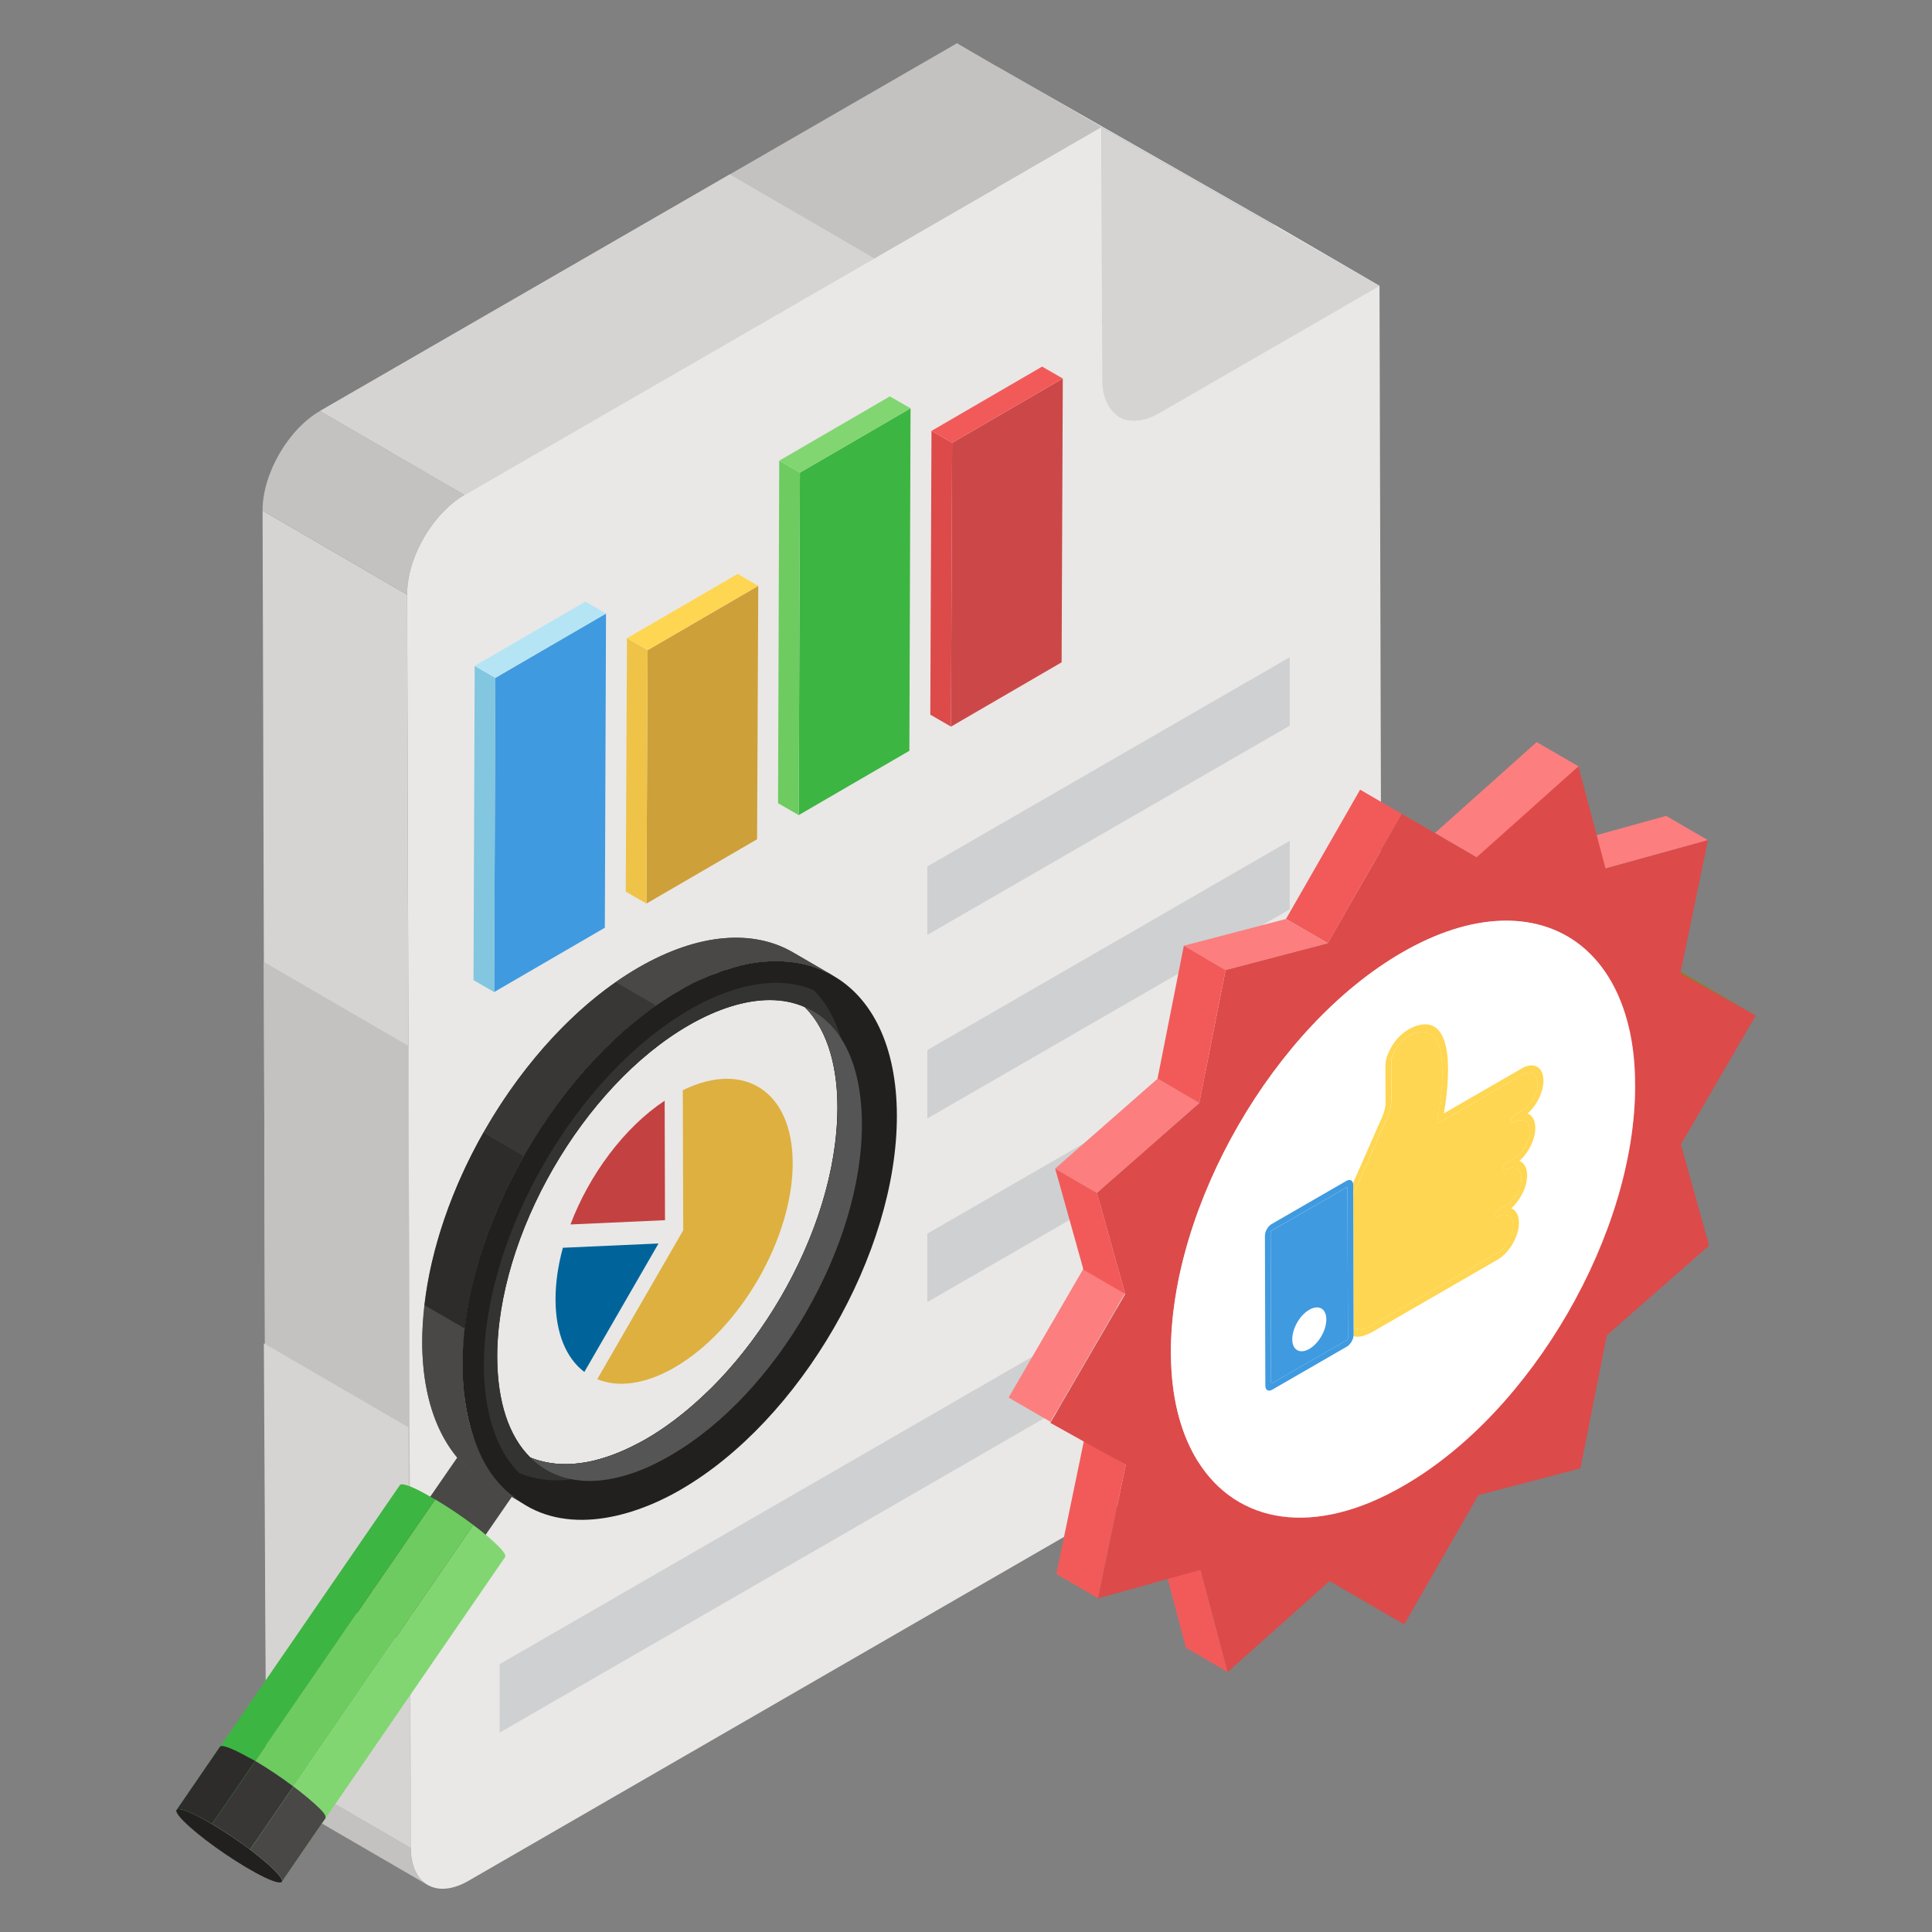 <svg id="Layer_1" enable-background="new 0 0 67 67" height="512" viewBox="0 0 67 67" width="512" xmlns="http://www.w3.org/2000/svg"><rect x="0" y="0" width="67" height="67" fill="#808080" stroke="none"/><g><g><g><g enable-background="new"><g><path d="m14.824 65.365-5.012-2.913c-.359-.209-.582-.654-.584-1.288l5.012 2.913c.002.634.224 1.079.584 1.288z" fill="#c4c2c0"/></g><g><path d="m40.228 14.308-3.633-2.111 7.612-4.395 3.633 2.111z" fill="#e2e3e5"/></g><g><path d="m38.808 14.446-3.633-2.111c.363.211.865.182 1.42-.139l3.633 2.111c-.555.32-1.057.35-1.42.139z" fill="#e2e3e5"/></g><g><path d="m38.808 14.446-3.633-2.111c-.36-.209-.583-.655-.585-1.287l3.633 2.111c.002.632.225 1.077.585 1.287z" fill="#cfd0d1"/></g><g><path d="m38.199 4.413-3.633-2.111 9.642 5.5 3.633 2.111z" fill="#e2e3e5"/></g><g><path d="m38.224 13.16-3.633-2.111-.025-8.747 3.633 2.111z" fill="#cfd0d1"/></g><g><path d="m38.199 4.413 9.642 5.5-7.612 4.395c-1.105.638-2.001.122-2.005-1.148z" fill="#d6d4d2"/></g><g><path d="m14.241 64.077-5.012-2.913-.123-43.455 5.012 2.913z" fill="#d6d4d2"/></g><g><path d="m14.241 64.077-5.012-2.913-.079-27.806 5.012 2.913z" fill="#c4c2c0"/></g><g><path d="m14.241 64.077-5.012-2.913-.079-14.579 5.012 2.913z" fill="#d6d4d2"/></g><g><path d="m16.109 17.166-5.012-2.913 22.09-12.753 5.012 2.913z" fill="#c4c2c0"/></g><g><path d="m16.109 17.166-5.012-2.913 14.212-8.205 5.012 2.913z" fill="#d6d4d2"/></g><g><path d="m14.117 20.621-5.012-2.913c-.004-1.275.887-2.817 1.992-3.455l5.012 2.913c-1.105.638-1.995 2.18-1.992 3.455z" fill="#c4c2c0"/></g><g><path d="m47.936 44.619c.007 1.274-.884 2.821-1.988 3.454l-29.701 17.152c-1.105.641-2.003.125-2.003-1.149l-.125-43.457c-.007-1.274.884-2.813 1.988-3.454l22.093-12.755.022 8.749c.007 1.274.898 1.79 2.003 1.149l7.615-4.397z" fill="#e9e8e6"/></g></g></g><g><g enable-background="new"><g><path d="m36.857 13.127-.041 9.842-3.837 2.23.041-9.842z" fill="#cc4848"/></g><g><path d="m33.02 15.356-.041 9.842-.717-.414.041-9.842z" fill="#dd4a4a"/></g><g><path d="m36.857 13.127-3.837 2.23-.717-.414 3.837-2.23z" fill="#f25a5a"/></g></g><g><g enable-background="new"><g><path d="m31.577 14.16-.041 11.877-3.837 2.23.041-11.877z" fill="#3db542"/></g><g><path d="m27.74 16.39-.041 11.877-.717-.414.041-11.877z" fill="#6dcb60"/></g><g><path d="m31.577 14.16-3.837 2.23-.717-.414 3.837-2.23z" fill="#81d672"/></g></g><g><g enable-background="new"><g><path d="m26.296 20.317-.041 8.788-3.837 2.23.041-8.788z" fill="#cea03a"/></g><g><path d="m22.459 22.547-.041 8.788-.717-.414.041-8.788z" fill="#efc348"/></g><g><path d="m26.295 20.316-3.834 2.229-.718-.413 3.839-2.229z" fill="#ffd651"/></g></g><g enable-background="new"><g><path d="m21.016 21.277-.041 10.896-3.838 2.23.041-10.896z" fill="#3f9ae0"/></g><g><path d="m17.179 23.508-.041 10.896-.717-.414.041-10.896z" fill="#82c6e0"/></g><g><path d="m21.016 21.277-3.838 2.23-.717-.414 3.838-2.23z" fill="#b5e5f4"/></g></g></g></g></g><g fill="#cfd0d1"><path d="m44.727 22.792v2.374l-12.567 7.255v-2.374z"/><path d="m44.727 29.159v2.374l-12.567 7.255v-2.374z"/><path d="m44.727 35.526v2.374l-12.567 7.255v-2.374z"/><path d="m44.727 41.893v2.374l-27.4 15.819v-2.374z"/></g><g><g><g><g><g><g><g enable-background="new"><g><path d="m49.939 52.278-2.505-1.456 5.369-5.711 2.505 1.456z" fill="#bf3f32"/></g></g><g enable-background="new"><g><path d="m42.585 53.912-3.423-1.989 5.384-.498 3.423 1.989z" fill="#b63c2f"/></g></g></g><g><g enable-background="new"><g><path d="m48.696 56.334-3.633-2.111-2.588-1.506 3.633 2.111z" fill="#796208"/></g><g><path d="m58.272 33.76-3.633-2.111 2.615 1.459 3.633 2.111z" fill="#967a09"/></g><g><path d="m42.575 57.984-1.449-.842-.939-3.543 1.449.842z" fill="#f25a5a"/></g><g><path d="m55.677 30.12-1.449-.842 3.553-.984 1.449.842z" fill="#fc7e7e"/></g><g><path d="m38.082 55.426-1.449-.842.958-4.624 1.449.842z" fill="#f25a5a"/></g><g><path d="m54.046 31.382-4.288-2.492 3.534-3.156 1.449.842z" fill="#fc7e7e"/></g><g><path d="m34.415 45.849h5.169v1.675h-5.169z" fill="#fc7e7e" transform="matrix(.502 -.865 .865 .502 -21.957 55.219)"/></g><g><path d="m46.046 32.71-1.449-.842 2.571-4.483 1.449.842z" fill="#f25a5a"/></g><g><path d="m38.042 41.367-1.449-.842 3.548-3.114 1.449.842z" fill="#fc7e7e"/></g><g><path d="m39.023 44.874-1.449-.842-.981-3.506 1.449.842z" fill="#f25a5a"/></g><g><path d="m42.505 33.639-1.449-.842 3.541-.929 1.449.842z" fill="#fc7e7e"/></g><g><path d="m48.617 28.227 2.589 1.505 3.534-3.156.938 3.544 3.553-.984-.958 4.624 2.615 1.459-2.598 4.47.981 3.505-3.547 3.113-.916 4.614-3.54.929-2.571 4.484-2.588-1.506-3.534 3.156-.939-3.543-3.554.986.958-4.624-2.615-1.46 2.598-4.469-.981-3.506 3.548-3.114.914-4.615 3.541-.929z" fill="#dd4a4a"/></g><g><path d="m41.59 38.253-1.449-.842.914-4.615 1.449.842z" fill="#f25a5a"/></g></g></g></g><g><path d="m56.495 35.656c-.309-1.334-.942-2.338-1.806-2.967.307.499.545 1.087.701 1.758.141.596.212 1.253.212 1.971.02 5.114-3.578 11.34-8.025 13.897-2.398 1.392-4.556 1.424-6.036.359 1.353 2.177 4.045 2.648 7.142.85 4.447-2.557 8.045-8.783 8.025-13.897 0-.718-.071-1.375-.212-1.971z" fill="#fc7e7e"/><path d="m47.576 50.316c4.447-2.557 8.045-8.783 8.025-13.897 0-.718-.071-1.375-.212-1.971-.156-.671-.393-1.259-.701-1.758-1.481-1.078-3.645-1.052-6.057.339-4.447 2.567-8.035 8.793-8.025 13.897 0 .121.01.242.01.354.049 1.387.382 2.523.924 3.395 1.481 1.066 3.638 1.033 6.036-.359z" fill="#c4c2c0"/></g><g><path d="m56.703 37.626c.02 5.119-3.577 11.341-8.025 13.895-3.096 1.803-5.781 1.332-7.143-.852-.541-.872-.872-2.004-.922-3.386 0-.12-.01-.24-.01-.361-.01-5.099 3.577-11.331 8.025-13.895 2.414-1.393 4.578-1.413 6.061-.341.862.631 1.493 1.633 1.803 2.965.14.601.21 1.252.21 1.974z" fill="#fff"/></g></g></g></g><g><g><path d="m48.831 35.936c.037-.022.051-.03.066-.037.208-.108.378-.119.379-.119.492-.041.741.433.744 1.409 0.0.015 0.0.031-0.0.047-.004.776-.166 1.579-.168 1.587-.002.012-.004.024-.003.034.001.023.008.043.02.054.019.017.048.017.079-.001l2.835-1.637c.299-.173.545-.034.546.311 0.0.167-.055.357-.159.534-.102.177-.238.321-.383.405l-.288.166c-.054.031-.098.108-.098.171 0.0.062.044.088.099.057.3-.173.545-.034.546.311 0.0.167-.055.357-.158.534-.102.177-.239.321-.384.405l-.287.166c-.055.032-.099.108-.099.171 0.0.062.044.088.099.056.299-.173.545-.033.546.311 0.0.167-.056.357-.159.534-.102.177-.239.322-.383.405l-.288.166c-.054.031-.099.108-.099.17 0.0.063.045.088.099.057.3-.173.545-.034.546.311 0.0.167-.055.357-.158.534-.102.177-.239.321-.384.405l-4.29 2.477c-.349.202-.575.224-.705.07l-.013-4.574 1.175-2.669c.096-.22.147-.44.147-.638l-.004-1.287c-0-.081.02-.171.058-.261.016-.038.033-.074.051-.109.117-.229.277-.405.476-.526z" fill="#ffd651"/></g><g><path d="m48.851 35.696c.02-.012.04-.023.061-.033.237-.122.426-.137.444-.138.321-.026.556.135.698.479.111.267.166.645.163 1.124-.003.601-.095 1.203-.144 1.483l2.709-1.564c.409-.236.742-.046.744.424.001.228-.076.487-.215.728-.094.164-.209.306-.335.416.162.064.267.238.267.5.001.228-.076.486-.216.728-.094.162-.209.305-.335.416.162.063.267.237.267.499.001.229-.076.487-.215.729-.094.163-.209.305-.335.416.162.063.267.237.267.499.001.228-.076.487-.216.728-.14.242-.325.438-.524.553l-4.29 2.477c-.304.176-.538.234-.708.175.002-.014.002-.027.002-.041l-.001-.293c.131.154.356.132.705-.07l4.291-2.477c.145-.084.282-.228.384-.405.102-.177.158-.367.158-.534-.001-.345-.245-.484-.546-.311-.054.031-.099.007-.099-.057-0-.062.045-.139.099-.17l.288-.166c.145-.084.281-.228.383-.405.102-.176.159-.367.159-.534-.001-.344-.246-.484-.546-.311-.055.032-.099.007-.099-.056-0-.063.044-.139.099-.171l.287-.166c.145-.084.282-.228.384-.405.102-.177.158-.367.158-.534-.001-.345-.245-.484-.546-.311-.054.031-.099.005-.099-.057-0-.062.044-.139.098-.171l.288-.166c.145-.084.281-.227.383-.405.103-.178.159-.367.159-.534-.001-.345-.246-.484-.546-.311l-2.835 1.637c-.031.018-.06.018-.079.001-.012-.012-.02-.031-.02-.054-0-.011.001-.022.003-.034.001-.008.164-.811.168-1.587 0-.016 0-.031 0-.047-.003-.976-.252-1.451-.742-1.409-.004 0-.174.011-.381.119-.015.008-.03.016-.044.024-.221.134-.381.31-.498.539-.018.035-.035.072-.051.109-.038.089-.058.18-.058.261l.004 1.287c.001.198-.05.419-.147.638l-1.175 2.669-.001-.337c-0-.02-.002-.038-.005-.054l1.017-2.311c.074-.168.113-.339.113-.491l-.004-1.287c-0-.125.03-.265.09-.404.16-.377.406-.667.713-.845z" fill="#ffd651"/></g></g><g><path d="m46.691 41.181c.022-.013.039-.003.039.021l.015 5.204c0.0.024-.017.054-.039.067l-2.588 1.494c-.022.013-.039.003-.039-.021l-.015-5.204c-0-.024.017-.054.039-.067z" fill="#3f9ae0"/></g><g><path d="m46.922 41.034c.004.016.005.034.005.054l.001.337.013 4.574.001.293c0.0.15-.106.333-.236.408l-2.588 1.494c-.131.076-.237.014-.237-.135l-.015-5.204c-0-.15.105-.333.236-.408l2.588-1.494c.113-.065.208-.028.232.081zm-.177 5.372-.015-5.204c-0-.024-.017-.034-.039-.022l-2.588 1.494c-.022.013-.039.042-.039.067l.015 5.204c0.0.024.017.034.039.021l2.588-1.494c.022-.013.039-.042.039-.067" fill="#3f9ae0"/></g><g><path d="m45.996 45.758c0 .375-.263.834-.591 1.022-.328.188-.591.038-.591-.337 0-.375.263-.835.591-1.022.328-.188.591-.038.591.338z" fill="#fff"/></g></g><g><g><g><g><path d="m18.034 51.498-3.947 5.717c.017-.026-.021-.095-.127-.201-.263-.27-.856-.695-1.318-.948-.283-.153-.453-.209-.481-.166l3.947-5.717c.03-.042.2.013.481.166.465.252 1.055.675 1.321.948.104.106.144.175.124.201z" fill="#494846"/><path d="m14.21 56.187c-.463-.252-1.054-.676-1.32-.949-.266-.272-.106-.288.357-.036.464.253 1.055.677 1.321.949.267.273.107.289-.357.036z" fill="#d8463f"/><g><path d="m8.862 64.944c-.878-.478-1.999-1.283-2.505-1.8-.504-.515-.201-.546.677-.069.88.479 1.999 1.283 2.504 1.799.505.517.204.549-.676.07z" fill="#21201f"/></g><path d="m28.901 33.84c-1.37-.795-3.265-.682-5.358.526-4.157 2.401-7.517 8.222-7.502 12.997.005 2.376.844 4.045 2.194 4.832l-1.396-.814c-1.35-.785-2.189-2.456-2.197-4.83-.012-4.777 3.345-10.599 7.505-13 2.092-1.208 3.988-1.32 5.355-.523z" fill="#555"/><g><path d="m14.642 46.551c.007 2.374.847 4.045 2.197 4.83l1.396.814c-1.35-.787-2.189-2.456-2.194-4.832-.001-.42.032-.851.082-1.284l-1.398-.811c-.049.433-.083.864-.082 1.284z" fill="#494846"/><path d="m14.724 45.267 1.398.811c.226-1.991.961-4.087 2.046-5.996l-1.399-.812c-1.085 1.91-1.819 4.005-2.046 5.996z" fill="#2d2c2b"/><path d="m28.901 33.84-1.399-.812c-1.367-.797-3.263-.685-5.355.523-.267.154-.531.324-.791.505l1.4.812c.259-.181.521-.349.788-.503 2.092-1.208 3.988-1.32 5.358-.526z" fill="#494846"/><path d="m16.771 39.271 1.399.812c1.19-2.095 2.793-3.963 4.587-5.214l-1.4-.812c-1.794 1.252-3.396 3.12-4.586 5.214z" fill="#383736"/></g><path d="m28.898 33.84c-.156-.104-.274-.137-.409-.204-.974-.423-2.183-.372-3.188-.045-.136.038-.28.083-.424.144-.144.053-.295.106-.439.174-.295.121-.591.273-.894.454-4.158 2.401-7.52 8.225-7.505 12.996 0 1.593.439 3.52 1.712 4.499 1.637 1.403 4.004.872 5.839-.189 4.165-2.401 7.528-8.217 7.513-12.996-.008-2.378-.848-4.052-2.204-4.832zm-10.444 16.73c-.023-.008-.045-.023-.068-.03-.735-.727-1.136-1.916-1.144-3.469-.008-4.226 2.969-9.399 6.649-11.519.985-.568 1.954-.871 2.802-.871.447 0 .848.083 1.212.242.87.858 1.136 2.247 1.136 3.469 0 4.35-3.05 9.438-6.65 11.519-1.231.693-2.617 1.147-3.938.659z" fill="#21201f"/><path d="m29.164 36.006c-.205-.689-.523-1.25-.939-1.666-.394-.167-.826-.257-1.303-.257-.909 0-1.954.318-3.007.932-3.938 2.28-7.134 7.816-7.134 12.345.008 1.674.447 2.954 1.227 3.726.394.159.818.25 1.295.25.167 0 .341-.008.515-.038.773-.091 1.628-.394 2.492-.894 3.946-2.272 7.142-7.808 7.134-12.345 0-.773-.098-1.462-.28-2.052zm-4.483 12.118c-.159.151-.318.303-.477.447-.576.523-1.181.977-1.81 1.34-.121.068-.242.136-.371.197-.242.129-.485.235-.727.326-.235.091-.47.159-.704.22-.348.083-.682.121-1.0.121-.417 0-.788-.076-1.136-.204-.023-.008-.045-.023-.068-.03-.735-.727-1.136-1.916-1.144-3.469-.008-4.226 2.969-9.399 6.649-11.519.985-.568 1.954-.871 2.802-.871.447 0 .848.083 1.212.242.545.538.909 1.348 1.06 2.371.053.341.076.712.076 1.098 0 .75-.091 1.537-.265 2.325-.591 2.681-2.128 5.438-4.097 7.407z" fill="#333331"/><path d="m29.891 38.968c.015 4.226-2.969 9.391-6.65 11.512-.985.576-1.954.879-2.802.879-.22 0-.424-.023-.621-.061-.56-.106-1.038-.364-1.431-.757.023.008.045.023.068.03.348.129.719.204 1.136.204.318 0 .651-.038 1-.121.235-.061.47-.129.704-.22.242-.091.485-.197.727-.326.129-.061.25-.129.371-.197.629-.364 1.234-.818 1.81-1.34.159-.144.318-.295.477-.447 1.969-1.969 3.507-4.726 4.097-7.407.182-.788.273-1.575.273-2.325 0-.394-.03-.757-.083-1.098-.151-1.022-.515-1.833-1.06-2.371.515.22.939.583 1.257 1.083.47.727.719 1.727.727 2.961z" fill="#555"/><path d="m19.591 50.775c.318 0 .651-.038 1-.121-.348.083-.682.129-1.0.129-.417 0-.795-.076-1.136-.212.348.129.719.204 1.136.204z" fill="#267cb5" opacity=".3"/></g></g></g><g><path d="m15.091 51.998-7.738 11.255c.44.261.909.58 1.32.89l7.741-11.259c-.412-.31-.882-.627-1.322-.886z" fill="#6dcb60"/><path d="m8.852 61.068-1.5 2.185c.44.261.909.58 1.32.89l1.502-2.189c-.412-.31-.882-.627-1.322-.886z" fill="#383736"/><path d="m14.775 51.82c-.535-.3-.853-.399-.908-.318l-7.741 11.26c.045-.082.372.027.908.309.103.056.21.118.318.182l7.738-11.255c-.107-.063-.213-.123-.315-.178z" fill="#3db542"/><path d="m8.588 60.929c-.535-.3-.904-.438-.959-.356l-1.503 2.19c.045-.082.372.027.908.309.103.056.21.118.318.182l1.5-2.185c-.107-.063-.162-.085-.264-.139z" fill="#2d2c2b"/><path d="m16.413 52.884-7.741 11.259c.351.265.66.523.867.734.191.2.272.327.236.381l7.741-11.26c.036-.054-.036-.181-.236-.381-.207-.21-.516-.469-.867-.733z" fill="#81d672"/><path d="m10.174 61.954-1.502 2.189c.351.265.66.523.867.734.191.2.272.327.236.381l1.503-2.19c.036-.054.015-.143-.185-.343-.207-.21-.567-.507-.918-.772z" fill="#494846"/></g></g><g><g><path d="m23.679 37.808c2.124-1.042 3.804.028 3.811 2.518.007 2.609-1.829 5.786-4.099 7.097-1.024.591-1.959.703-2.679.406l2.981-5.163z" fill="#ddb040"/></g><g><path d="m19.52 43.271 3.317-.148-2.572 4.455c-.621-.468-.996-1.328-1-2.503-.002-.582.088-1.193.255-1.804z" fill="#00649b"/></g><g><g><path d="m23.05 38.171.012 4.144-3.279.148c.652-1.722 1.859-3.358 3.267-4.292z" fill="#c44141"/></g></g></g></g></g></svg>